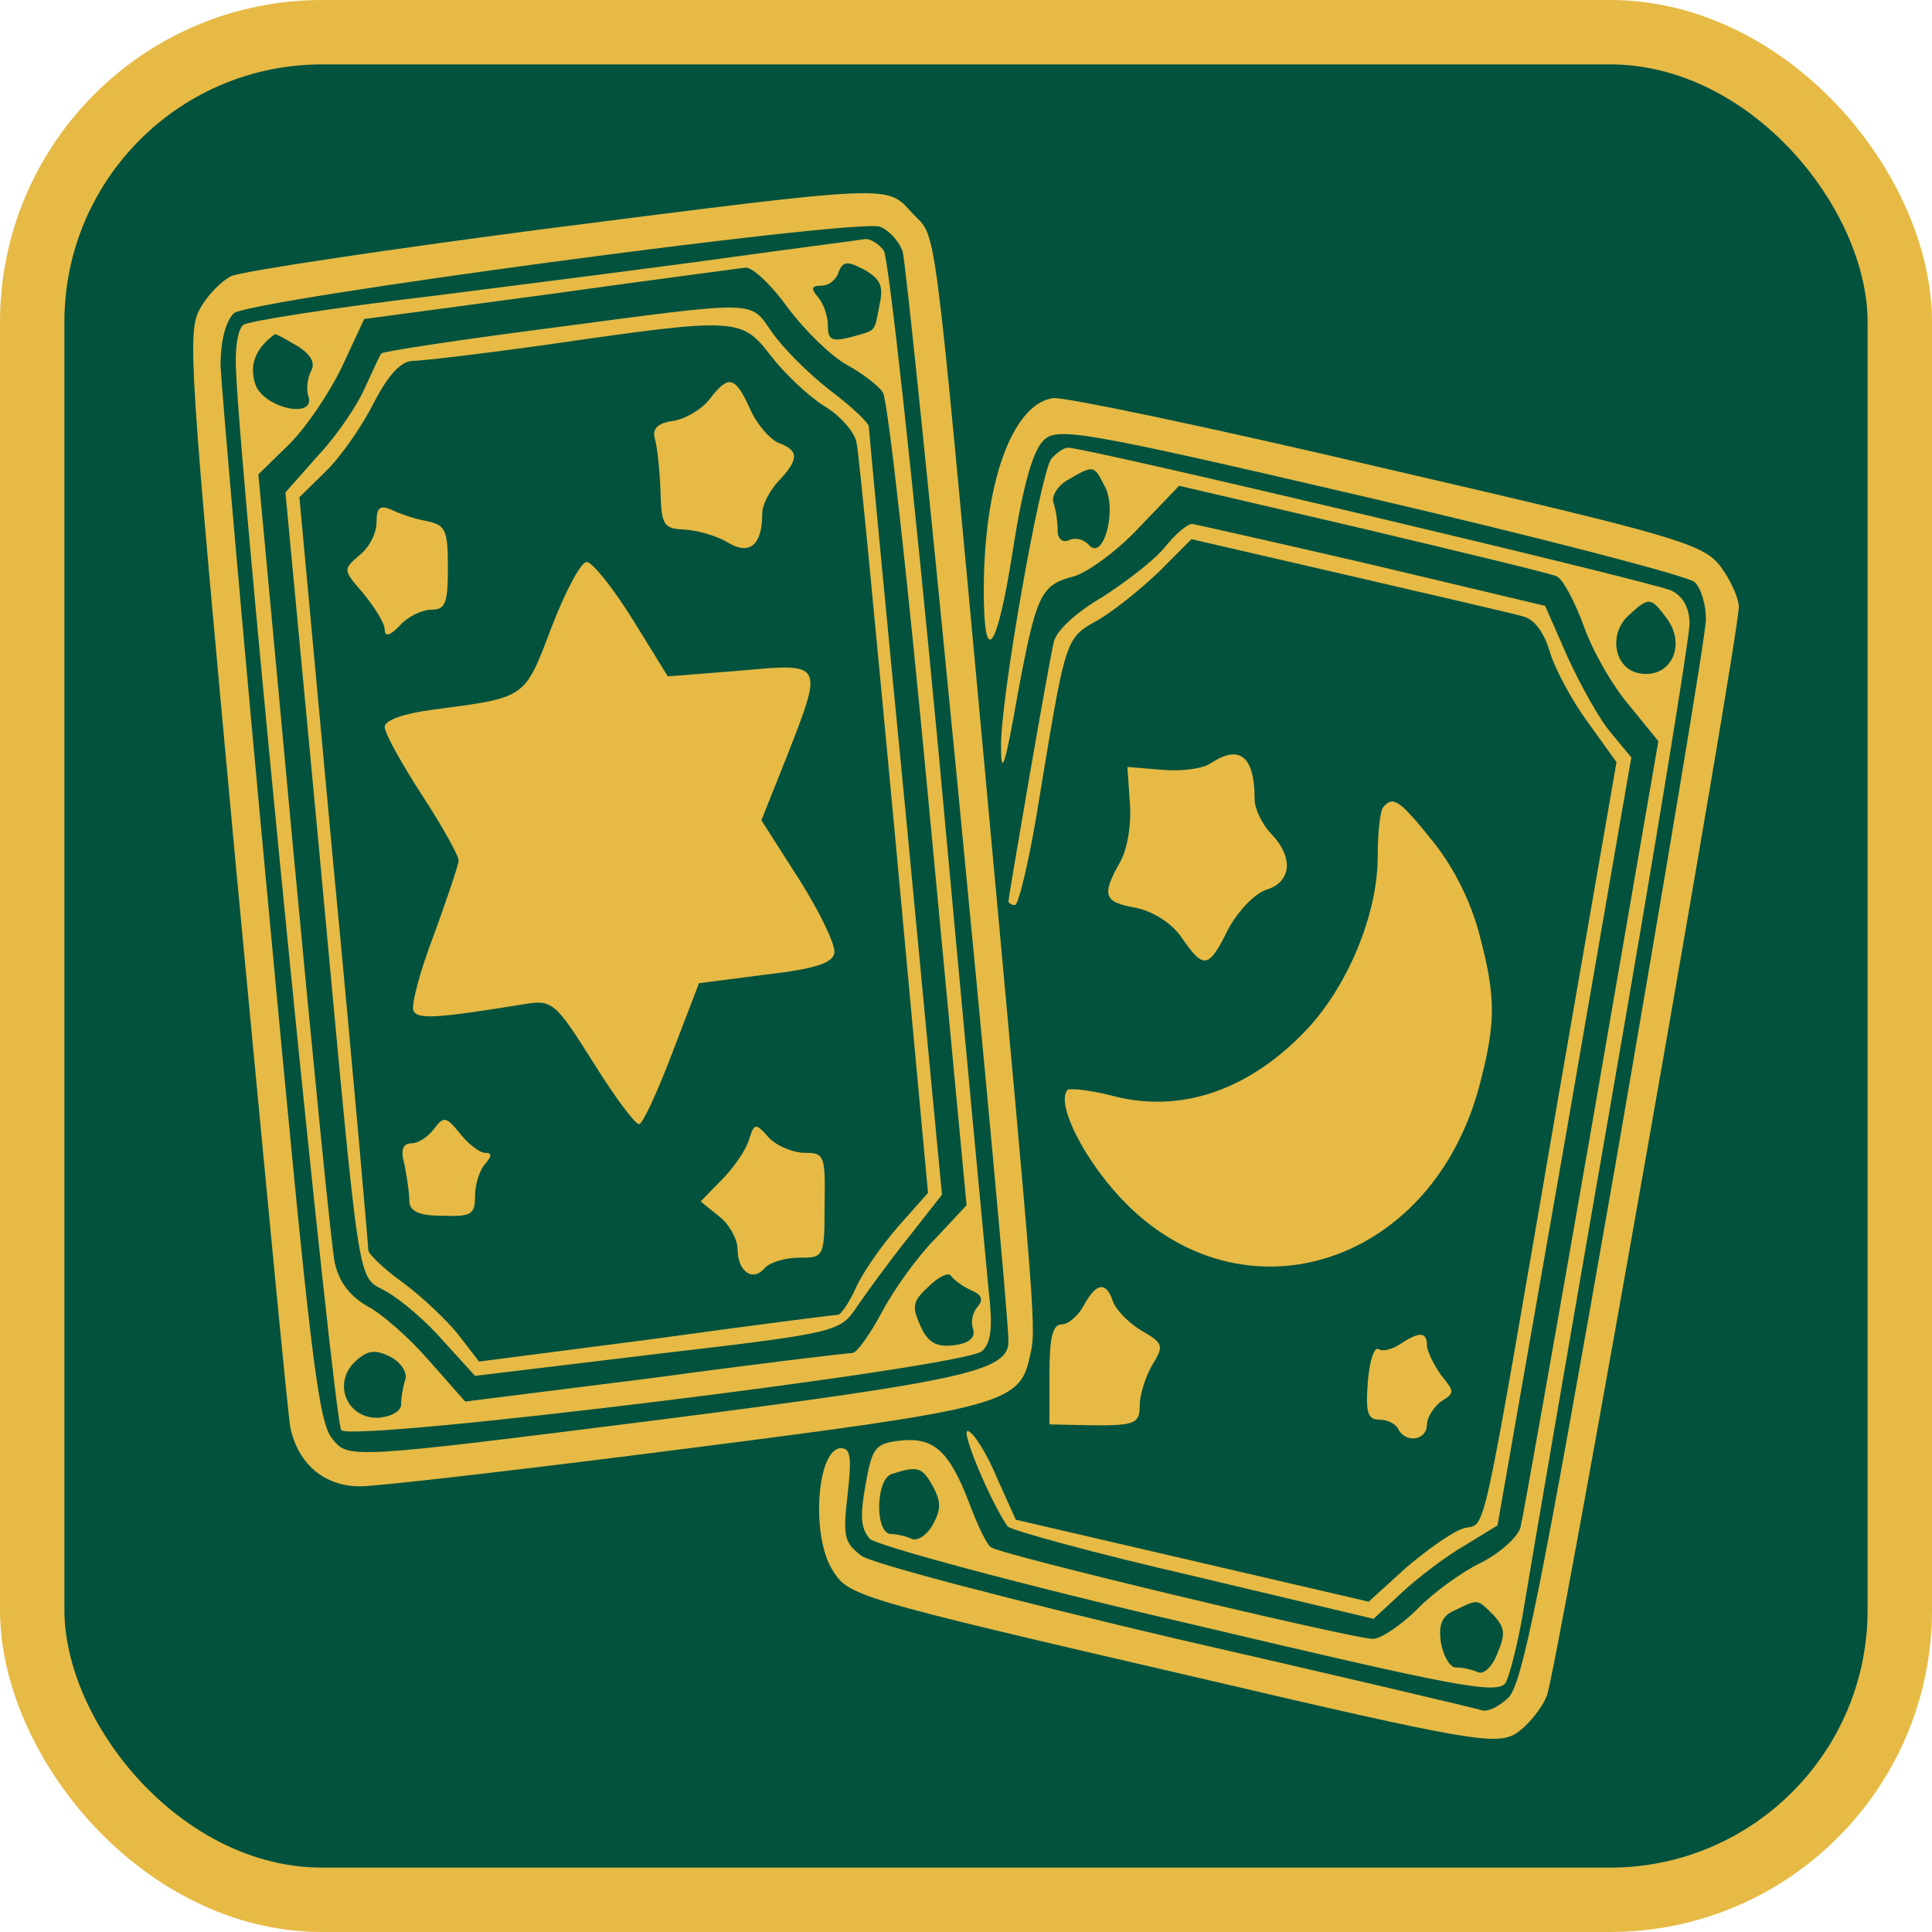 <?xml version="1.0" encoding="UTF-8"?> <svg xmlns="http://www.w3.org/2000/svg" width="30" height="30" viewBox="0 0 30 30" fill="none"><rect x="0.5" y="0.5" width="29" height="29" rx="4.5" fill="#03523D" stroke="#E6BA45"></rect><path d="M8.395 3.563C5.91 3.889 3.744 4.214 3.591 4.288C3.438 4.362 3.221 4.584 3.107 4.791C2.903 5.146 2.941 5.649 3.667 13.492C4.101 18.079 4.47 21.97 4.508 22.163C4.623 22.725 5.031 23.08 5.592 23.08C5.859 23.08 8.166 22.814 10.702 22.488C15.569 21.867 15.837 21.793 15.99 21.068C16.092 20.609 16.105 20.787 15.289 11.909C14.474 3.09 14.55 3.726 14.168 3.312C13.76 2.868 13.951 2.853 8.395 3.563ZM14.015 3.903C14.104 4.14 15.659 20.15 15.659 20.831C15.659 21.29 14.97 21.438 10.256 22.044C5.451 22.651 5.413 22.651 5.171 22.355C4.942 22.104 4.827 21.142 4.177 14.172C3.769 9.837 3.438 6.005 3.425 5.679C3.425 5.294 3.502 4.998 3.629 4.865C3.846 4.658 13.225 3.4 13.658 3.519C13.785 3.563 13.951 3.726 14.015 3.903Z" fill="#E6BA45"></path><path d="M11.364 3.992C10.307 4.14 8.204 4.407 6.688 4.599C5.184 4.777 3.871 4.984 3.782 5.043C3.693 5.102 3.642 5.413 3.667 5.798C3.757 7.736 5.184 22.074 5.299 22.207C5.464 22.4 14.983 21.231 15.251 20.979C15.391 20.846 15.417 20.609 15.353 20.047C15.315 19.647 14.958 15.874 14.575 11.687C14.181 7.499 13.798 3.992 13.722 3.889C13.645 3.785 13.518 3.711 13.441 3.711C13.365 3.726 12.435 3.844 11.364 3.992ZM13.658 4.732C13.569 5.176 13.62 5.117 13.212 5.235C12.919 5.309 12.855 5.28 12.855 5.058C12.855 4.91 12.791 4.717 12.702 4.614C12.588 4.481 12.6 4.436 12.753 4.436C12.868 4.436 12.983 4.348 13.021 4.229C13.085 4.052 13.161 4.052 13.416 4.185C13.671 4.333 13.722 4.436 13.658 4.732ZM12.243 4.791C12.498 5.132 12.906 5.531 13.148 5.664C13.39 5.798 13.645 5.99 13.709 6.094C13.785 6.197 14.104 9.082 14.423 12.501L15.009 18.715L14.524 19.233C14.244 19.514 13.875 20.032 13.696 20.372C13.505 20.728 13.301 21.009 13.238 21.009C13.174 21.009 11.785 21.172 10.166 21.393L7.223 21.763L6.675 21.142C6.369 20.787 5.936 20.402 5.706 20.284C5.426 20.121 5.26 19.899 5.197 19.603C5.146 19.352 4.865 16.511 4.559 13.255L4.012 7.366L4.496 6.893C4.751 6.641 5.12 6.094 5.311 5.694L5.655 4.954L8.523 4.569C10.103 4.348 11.479 4.17 11.581 4.155C11.696 4.155 11.989 4.436 12.243 4.791ZM4.61 5.368C4.827 5.502 4.904 5.635 4.827 5.768C4.776 5.872 4.751 6.049 4.789 6.153C4.904 6.508 4.126 6.345 3.973 5.99C3.859 5.679 3.961 5.413 4.266 5.191C4.279 5.176 4.432 5.265 4.61 5.368ZM15.072 20.032C15.251 20.106 15.276 20.18 15.174 20.299C15.098 20.387 15.072 20.535 15.111 20.639C15.149 20.772 15.047 20.861 14.805 20.89C14.537 20.92 14.41 20.846 14.295 20.594C14.155 20.284 14.168 20.21 14.423 19.973C14.575 19.825 14.728 19.751 14.767 19.81C14.805 19.869 14.945 19.973 15.072 20.032ZM6.293 21.423C6.254 21.541 6.229 21.704 6.229 21.808C6.229 21.911 6.076 22 5.872 22.015C5.388 22.03 5.158 21.482 5.515 21.142C5.706 20.964 5.821 20.95 6.063 21.068C6.229 21.157 6.331 21.319 6.293 21.423Z" fill="#E6BA45"></path><path d="M8.484 5.102C7.108 5.28 5.948 5.457 5.923 5.487C5.897 5.516 5.783 5.768 5.668 6.019C5.553 6.286 5.235 6.759 4.942 7.07L4.432 7.647L4.954 13.181C5.617 20.313 5.528 19.78 6.012 20.062C6.242 20.195 6.637 20.535 6.891 20.831L7.376 21.364L10.205 21.023C12.983 20.698 13.046 20.683 13.301 20.298C13.441 20.091 13.798 19.603 14.091 19.233L14.627 18.552L14.066 12.649C13.747 9.393 13.492 6.685 13.492 6.626C13.492 6.567 13.225 6.315 12.893 6.064C12.549 5.798 12.154 5.398 11.989 5.161C11.632 4.658 11.836 4.658 8.484 5.102ZM11.963 5.516C12.167 5.783 12.537 6.138 12.791 6.301C13.046 6.449 13.276 6.715 13.301 6.878C13.339 7.04 13.594 9.733 13.887 12.856L14.41 18.523L13.938 19.055C13.684 19.351 13.39 19.766 13.288 20.003C13.187 20.224 13.059 20.417 13.008 20.417C12.957 20.417 11.683 20.579 10.179 20.787L7.439 21.142L7.108 20.713C6.93 20.491 6.535 20.121 6.254 19.914C5.961 19.706 5.719 19.47 5.719 19.411C5.719 19.351 5.49 16.703 5.184 13.507L4.649 7.721L5.056 7.322C5.286 7.1 5.617 6.626 5.796 6.271C6.025 5.827 6.216 5.62 6.394 5.605C6.547 5.605 7.541 5.487 8.586 5.339C11.441 4.925 11.517 4.939 11.963 5.516Z" fill="#E6BA45"></path><path d="M11.02 6.197C10.893 6.36 10.638 6.508 10.447 6.537C10.217 6.567 10.128 6.656 10.166 6.804C10.205 6.922 10.243 7.292 10.256 7.617C10.268 8.165 10.307 8.209 10.638 8.224C10.854 8.239 11.148 8.328 11.313 8.431C11.645 8.624 11.836 8.461 11.836 7.973C11.836 7.839 11.95 7.617 12.091 7.469C12.409 7.129 12.409 6.996 12.091 6.878C11.95 6.818 11.746 6.582 11.645 6.345C11.415 5.842 11.313 5.812 11.02 6.197Z" fill="#E6BA45"></path><path d="M5.847 8.106C5.847 8.283 5.732 8.505 5.579 8.624C5.324 8.846 5.324 8.846 5.643 9.216C5.821 9.437 5.974 9.674 5.974 9.778C5.974 9.896 6.063 9.867 6.203 9.719C6.331 9.571 6.56 9.467 6.7 9.467C6.917 9.467 6.955 9.363 6.955 8.816C6.955 8.224 6.917 8.15 6.624 8.091C6.445 8.061 6.191 7.973 6.076 7.913C5.897 7.839 5.847 7.884 5.847 8.106Z" fill="#E6BA45"></path><path d="M8.561 9.748C8.14 10.858 8.178 10.828 6.713 11.021C6.267 11.08 5.974 11.183 5.974 11.287C5.974 11.391 6.242 11.864 6.547 12.338C6.866 12.826 7.121 13.285 7.121 13.359C7.121 13.432 6.942 13.95 6.739 14.513C6.522 15.075 6.382 15.608 6.42 15.697C6.496 15.83 6.764 15.815 8.14 15.593C8.574 15.519 8.624 15.563 9.211 16.495C9.542 17.028 9.861 17.457 9.924 17.457C9.975 17.457 10.205 16.969 10.434 16.362L10.854 15.267L11.887 15.134C12.651 15.045 12.932 14.957 12.957 14.794C12.97 14.661 12.728 14.158 12.409 13.655L11.823 12.737L12.218 11.746C12.791 10.281 12.791 10.296 11.492 10.414L10.37 10.503L9.822 9.615C9.517 9.127 9.198 8.727 9.109 8.727C9.02 8.727 8.777 9.186 8.561 9.748Z" fill="#E6BA45"></path><path d="M6.738 17.531C6.649 17.65 6.496 17.753 6.394 17.753C6.254 17.753 6.216 17.857 6.28 18.079C6.318 18.271 6.356 18.523 6.356 18.641C6.356 18.804 6.496 18.878 6.866 18.878C7.312 18.893 7.376 18.863 7.376 18.582C7.376 18.404 7.439 18.182 7.529 18.079C7.643 17.946 7.643 17.901 7.529 17.901C7.452 17.901 7.274 17.768 7.146 17.605C6.93 17.339 6.891 17.324 6.738 17.531Z" fill="#E6BA45"></path><path d="M11.632 17.694C11.581 17.857 11.402 18.123 11.211 18.316L10.88 18.656L11.173 18.893C11.326 19.011 11.453 19.248 11.453 19.396C11.453 19.736 11.683 19.914 11.874 19.692C11.95 19.603 12.193 19.529 12.409 19.529C12.791 19.529 12.804 19.529 12.804 18.715C12.817 17.946 12.804 17.901 12.498 17.901C12.32 17.901 12.065 17.798 11.938 17.665C11.734 17.428 11.708 17.443 11.632 17.694Z" fill="#E6BA45"></path><path d="M16.347 6.182C15.71 6.286 15.276 7.514 15.276 9.171C15.276 10.384 15.48 10.118 15.722 8.579C15.875 7.588 16.028 7.026 16.194 6.848C16.41 6.626 16.716 6.67 21.291 7.736C23.954 8.357 26.223 8.949 26.312 9.038C26.414 9.127 26.49 9.393 26.49 9.615C26.49 9.837 25.853 13.64 25.088 18.064C23.916 24.767 23.636 26.158 23.419 26.365C23.279 26.498 23.101 26.587 23.011 26.557C22.922 26.528 20.794 26.025 18.271 25.448C15.748 24.856 13.543 24.279 13.378 24.16C13.11 23.953 13.085 23.864 13.161 23.213C13.225 22.636 13.212 22.488 13.059 22.488C12.69 22.488 12.588 23.82 12.919 24.367C13.174 24.782 13.187 24.797 18.615 26.054C22.846 27.046 23.241 27.105 23.547 26.913C23.725 26.794 23.942 26.528 24.018 26.335C24.171 25.965 27 9.896 27 9.423C27 9.29 26.873 9.008 26.72 8.801C26.452 8.446 26.057 8.328 21.52 7.277C18.819 6.641 16.487 6.153 16.347 6.182Z" fill="#E6BA45"></path><path d="M16.321 7.129C16.143 7.41 15.531 10.873 15.544 11.598C15.544 12.071 15.608 11.894 15.799 10.799C16.092 9.23 16.156 9.082 16.678 8.949C16.882 8.89 17.341 8.564 17.685 8.194L18.309 7.543L21.164 8.209C22.718 8.579 24.082 8.905 24.171 8.949C24.26 8.979 24.451 9.334 24.592 9.719C24.732 10.118 25.05 10.666 25.305 10.961L25.751 11.509L24.719 17.472C24.146 20.757 23.649 23.568 23.61 23.716C23.572 23.864 23.292 24.116 22.999 24.264C22.693 24.412 22.247 24.737 22.005 24.989C21.75 25.24 21.444 25.448 21.317 25.448C21.011 25.448 15.544 24.145 15.391 24.027C15.327 23.997 15.174 23.672 15.047 23.332C14.741 22.533 14.499 22.311 13.977 22.37C13.594 22.414 13.543 22.473 13.441 23.05C13.352 23.539 13.365 23.731 13.505 23.894C13.607 23.997 15.837 24.604 18.462 25.211C22.591 26.187 23.253 26.321 23.381 26.128C23.445 26.01 23.585 25.462 23.674 24.9C23.763 24.353 24.375 20.787 25.038 16.984C25.7 13.181 26.235 9.896 26.235 9.689C26.235 9.437 26.134 9.26 25.955 9.171C25.675 9.038 16.869 6.952 16.589 6.952C16.512 6.952 16.398 7.04 16.321 7.129ZM17.15 7.543C17.354 7.899 17.137 8.727 16.907 8.461C16.831 8.372 16.691 8.342 16.602 8.387C16.5 8.431 16.423 8.372 16.423 8.239C16.423 8.106 16.398 7.928 16.36 7.81C16.321 7.706 16.423 7.543 16.576 7.455C16.984 7.218 16.984 7.218 17.15 7.543ZM25.891 9.615C26.184 10.029 25.942 10.532 25.471 10.458C25.063 10.399 24.961 9.837 25.305 9.541C25.611 9.26 25.637 9.275 25.891 9.615ZM14.486 23.08C14.614 23.317 14.614 23.435 14.486 23.672C14.397 23.835 14.244 23.938 14.155 23.894C14.053 23.849 13.913 23.82 13.836 23.82C13.582 23.82 13.594 22.962 13.849 22.888C14.257 22.755 14.321 22.784 14.486 23.08ZM23.19 25.078C23.368 25.27 23.381 25.374 23.253 25.669C23.177 25.877 23.037 26.01 22.948 25.965C22.846 25.921 22.706 25.892 22.604 25.892C22.514 25.892 22.413 25.714 22.374 25.507C22.336 25.226 22.387 25.092 22.591 25.004C22.96 24.826 22.935 24.826 23.19 25.078Z" fill="#E6BA45"></path><path d="M18.093 8.491C17.927 8.698 17.481 9.038 17.111 9.275C16.704 9.512 16.385 9.807 16.36 9.985C16.27 10.37 15.659 13.936 15.659 13.995C15.659 14.025 15.71 14.054 15.761 14.054C15.812 14.054 15.964 13.433 16.092 12.678C16.563 9.822 16.525 9.926 17.073 9.615C17.341 9.452 17.774 9.097 18.029 8.846L18.5 8.372L20.934 8.934C22.272 9.245 23.496 9.526 23.648 9.571C23.827 9.615 23.98 9.822 24.069 10.133C24.145 10.385 24.413 10.888 24.655 11.213L25.101 11.835L24.209 16.969C22.96 24.22 23.088 23.628 22.731 23.731C22.565 23.776 22.17 24.057 21.839 24.338L21.253 24.871L18.513 24.234L15.773 23.598L15.48 22.947C15.327 22.577 15.123 22.252 15.034 22.222C14.894 22.163 15.378 23.317 15.646 23.702C15.697 23.761 16.984 24.116 18.526 24.471L21.329 25.137L21.775 24.723C22.03 24.486 22.463 24.16 22.744 23.998L23.253 23.687L24.298 17.724L25.331 11.761L25.012 11.376C24.834 11.169 24.541 10.636 24.337 10.192L23.993 9.408L21.317 8.772C19.851 8.431 18.59 8.15 18.513 8.135C18.437 8.135 18.245 8.298 18.093 8.491Z" fill="#E6BA45"></path><path d="M18.806 11.849C18.679 11.938 18.335 11.982 18.042 11.953L17.506 11.909L17.545 12.471C17.57 12.811 17.506 13.181 17.392 13.388C17.099 13.906 17.137 14.01 17.647 14.098C17.914 14.158 18.195 14.335 18.348 14.557C18.692 15.06 18.768 15.045 19.074 14.424C19.227 14.143 19.482 13.877 19.66 13.817C20.055 13.699 20.093 13.314 19.736 12.944C19.596 12.796 19.482 12.559 19.482 12.412C19.482 11.746 19.252 11.553 18.806 11.849Z" fill="#E6BA45"></path><path d="M21.482 12.53C21.431 12.574 21.393 12.93 21.393 13.299C21.393 14.202 20.922 15.327 20.272 16.007C19.38 16.939 18.322 17.295 17.264 17.013C16.92 16.925 16.614 16.895 16.576 16.925C16.41 17.117 16.755 17.857 17.29 18.478C19.15 20.639 22.247 19.721 22.986 16.806C23.228 15.874 23.228 15.475 22.973 14.513C22.846 14.024 22.591 13.492 22.26 13.078C21.737 12.426 21.635 12.352 21.482 12.53Z" fill="#E6BA45"></path><path d="M16.831 20.269C16.742 20.431 16.589 20.565 16.487 20.565C16.347 20.565 16.296 20.757 16.296 21.334V22.118L16.997 22.133C17.621 22.133 17.698 22.104 17.698 21.822C17.698 21.66 17.787 21.378 17.889 21.201C18.08 20.89 18.067 20.86 17.71 20.653C17.519 20.535 17.315 20.328 17.277 20.195C17.175 19.899 17.022 19.913 16.831 20.269Z" fill="#E6BA45"></path><path d="M21.737 20.875C21.622 20.949 21.47 20.994 21.406 20.949C21.342 20.905 21.266 21.127 21.24 21.453C21.202 21.941 21.24 22.044 21.419 22.044C21.533 22.044 21.673 22.104 21.712 22.192C21.826 22.414 22.158 22.37 22.158 22.118C22.158 22.015 22.26 21.852 22.374 21.763C22.591 21.63 22.591 21.615 22.374 21.349C22.26 21.186 22.158 20.979 22.158 20.89C22.158 20.683 22.043 20.668 21.737 20.875Z" fill="#E6BA45"></path></svg> 